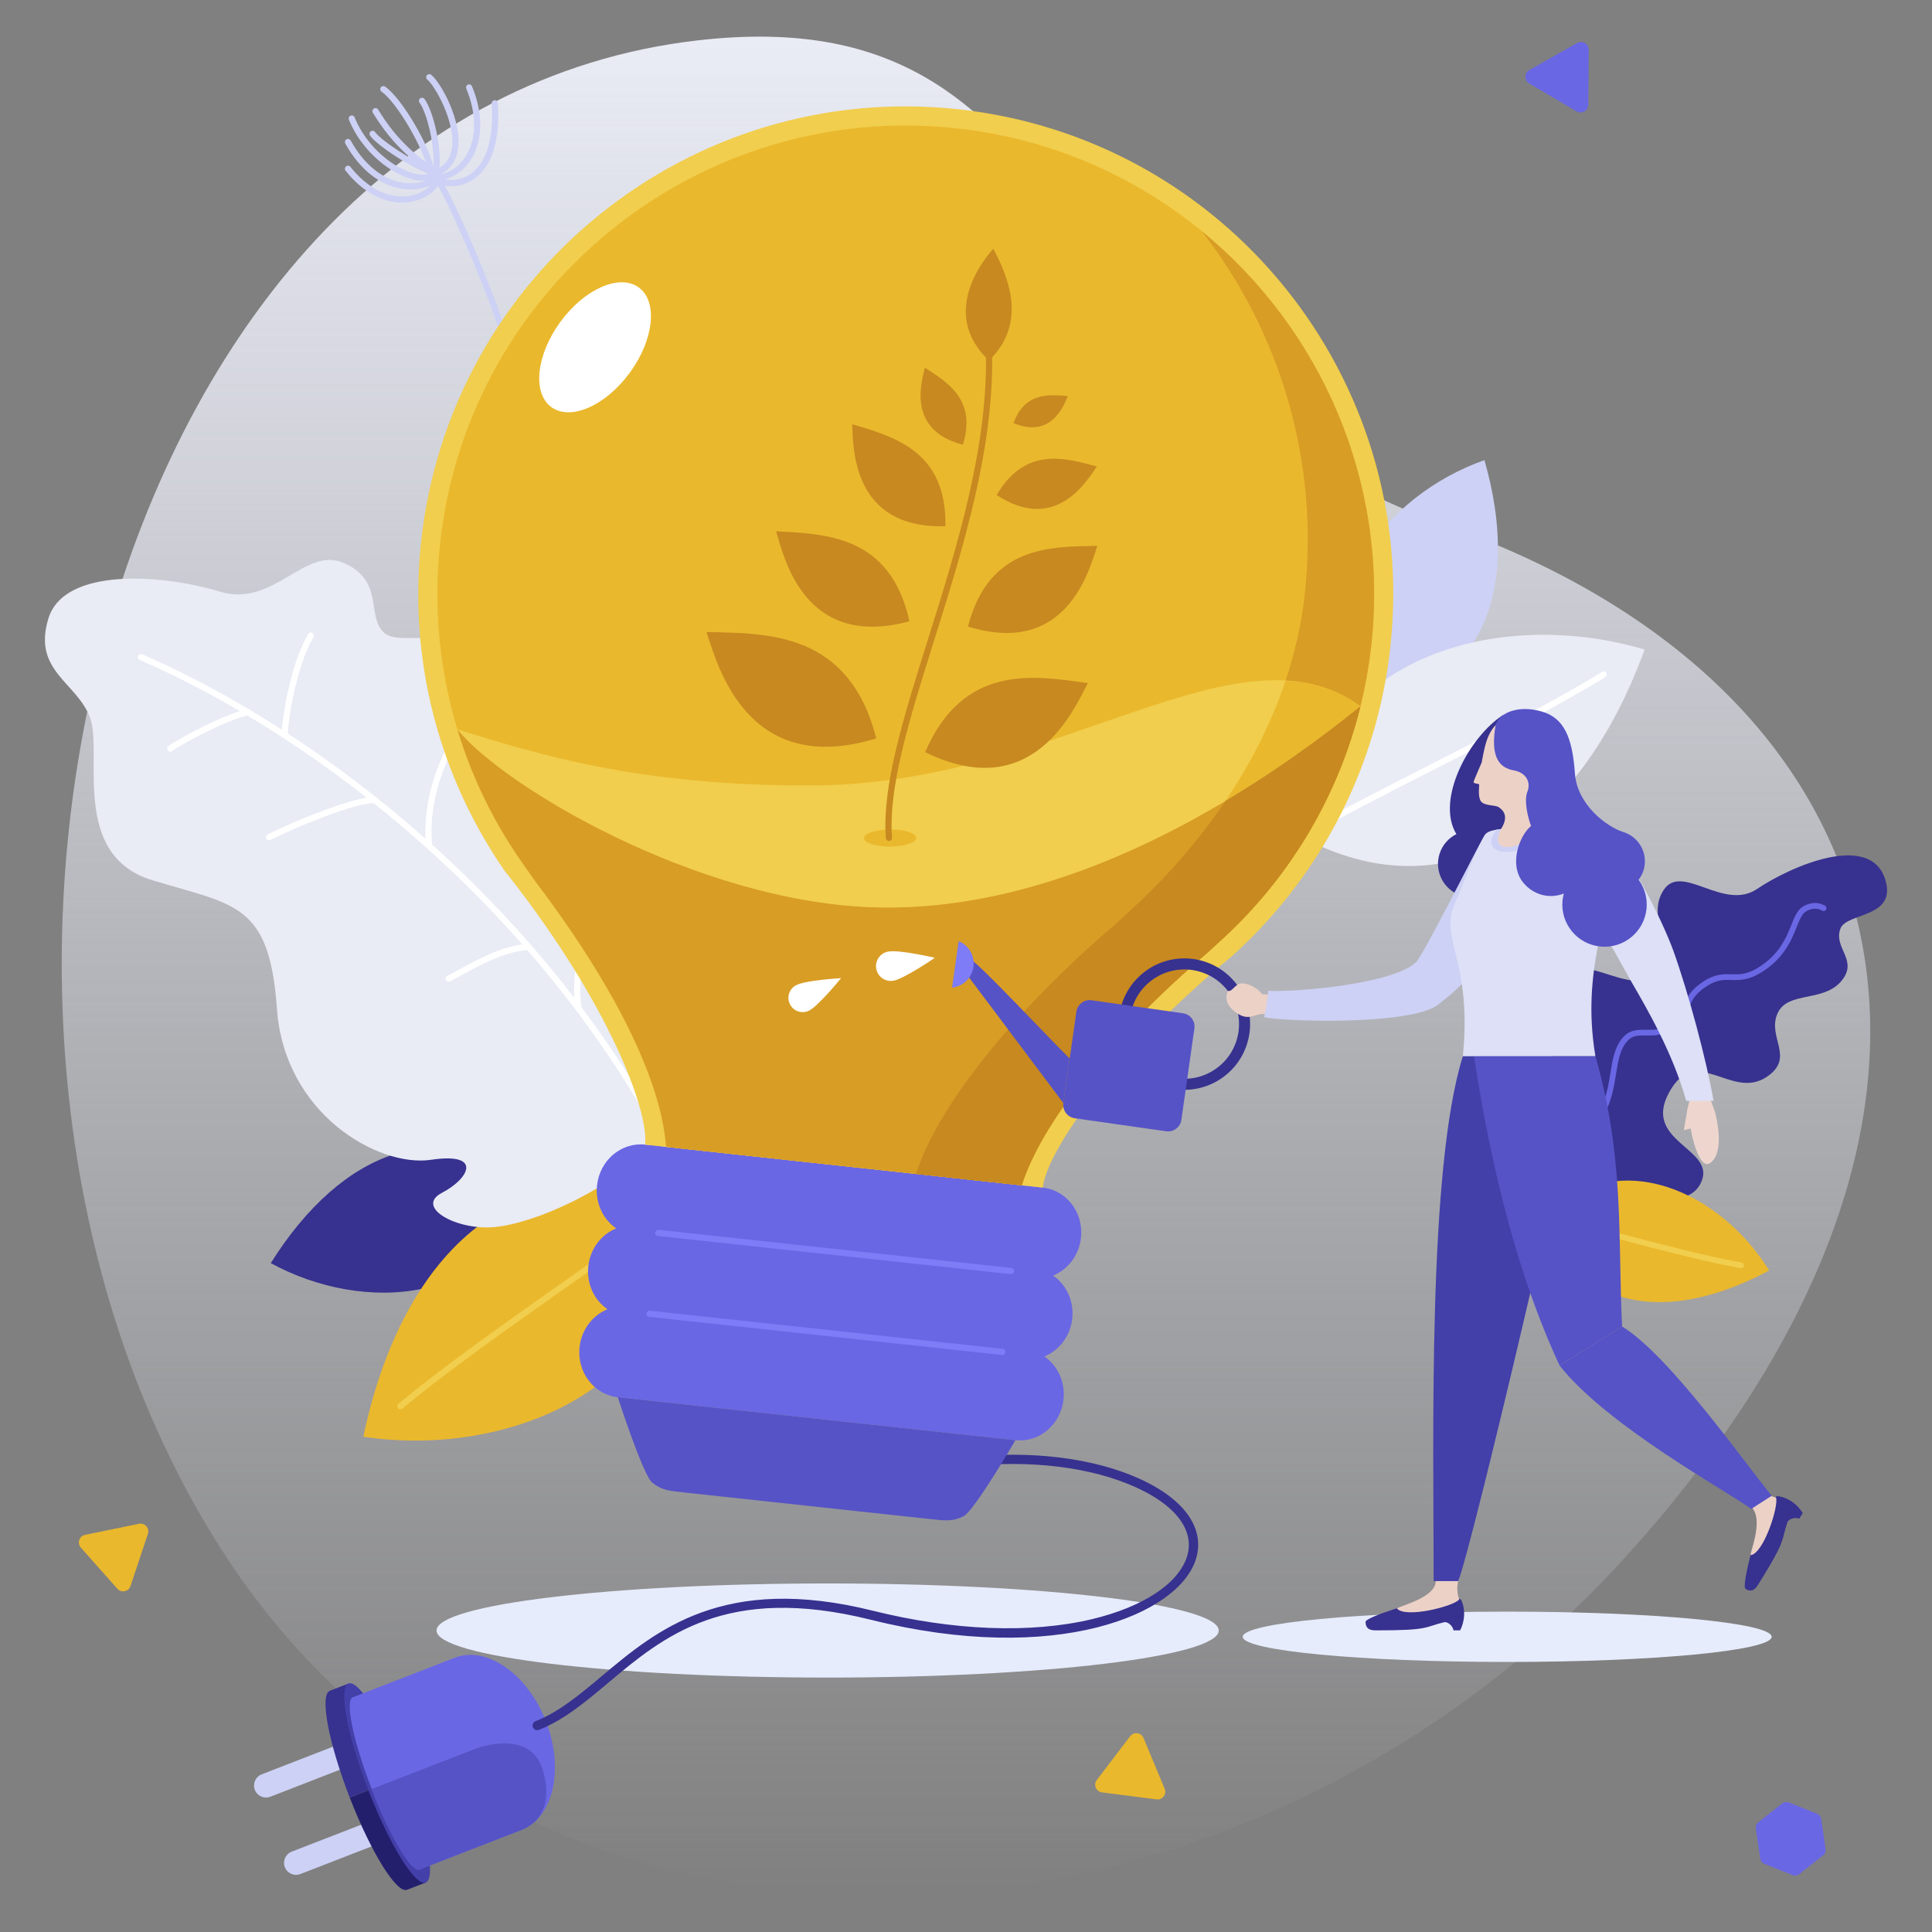 <svg xmlns="http://www.w3.org/2000/svg" xmlns:xlink="http://www.w3.org/1999/xlink" viewBox="0 0 2500 2500"><rect x="0" y="0" width="2500" height="2500" fill="#808080" stroke="none"/><defs><style>.cls-1{fill:#e7ecfd;mix-blend-mode:multiply;}.cls-1,.cls-2,.cls-3,.cls-4,.cls-5,.cls-6,.cls-7,.cls-8,.cls-9,.cls-10,.cls-11,.cls-12,.cls-13,.cls-14,.cls-15,.cls-16,.cls-17,.cls-18{stroke-width:0px;}.cls-2{fill:url(#Degradado_sin_nombre_26);}.cls-19{isolation:isolate;}.cls-3{fill:#5653c6;}.cls-4{fill:#37328f;}.cls-5{fill:#4340aa;}.cls-6{fill:#241f6d;}.cls-7{fill:#c78920;}.cls-8{fill:#dde0f6;}.cls-9{fill:#d89d25;}.cls-10{fill:#cdd1f5;}.cls-11{fill:#7e7cf6;}.cls-12{fill:#fff;}.cls-13{fill:#eed6ce;}.cls-14{fill:#ecd1c7;}.cls-15{fill:#f1ce4d;}.cls-16{fill:#eab82d;}.cls-17{fill:#e9ebf5;}.cls-18{fill:#6a67e4;}</style><linearGradient id="Degradado_sin_nombre_26" x1="1250" y1="47.41" x2="1250" y2="2452.59" gradientTransform="translate(2500) rotate(-180) scale(1 -1)" gradientUnits="userSpaceOnUse"><stop offset="0" stop-color="#e9ebf5"></stop><stop offset="1" stop-color="#e9ebf5" stop-opacity="0"></stop></linearGradient></defs><g class="cls-19"><g id="Capa_1"><path class="cls-2" d="M284.26,2001.5c389.12,613.38,1301.71,585.84,1821.24,10.94,519.53-574.9,364.34-1120.89-236.15-1333.36C1331.84,488.89,1415.8-6.6,902.97,52.23,133.99,140.43-151.07,1315.27,284.26,2001.5Z"></path><path class="cls-1" d="M1577.03,2109.88c0-33.63-226.59-60.89-506.08-60.89s-506.08,27.26-506.08,60.89,226.58,60.89,506.08,60.89,506.08-27.26,506.08-60.89Z"></path><path class="cls-10" d="M1771.37,911.78c146.28-20.73,197.53-149.12,149.49-316.37-128.29,45.09-237.62,181.01-149.49,316.37Z"></path><path class="cls-17" d="M1683.7,1082.85c188.64,100.5,358.01-5.88,444.42-242.28-188.36-56.67-432.01,8.97-444.42,242.28Z"></path><path class="cls-12" d="M1683.71,1086.85c-1.34,0-2.64-.67-3.4-1.89-1.16-1.88-.59-4.34,1.29-5.51,34.81-21.64,96-52.81,160.78-85.81,78.37-39.92,167.19-85.17,230.64-124.24,1.87-1.16,4.34-.57,5.5,1.31,1.16,1.88.57,4.35-1.31,5.5-63.73,39.25-152.7,84.57-231.21,124.56-64.62,32.92-125.67,64.02-160.18,85.48-.66.41-1.39.6-2.11.6Z"></path><path class="cls-4" d="M685.7,1534.48c-113.12-95.04-242.91-47.44-335.31,100,119.23,65.38,293.41,55.99,335.31-100Z"></path><path class="cls-16" d="M875.56,1556.06c-201.02-72.62-353.53,56.78-405.41,303.08,194.51,29.28,426.34-70.37,405.41-303.08Z"></path><path class="cls-15" d="M518.05,1823.69c-1.15,0-2.28-.49-3.07-1.44-1.41-1.7-1.19-4.22.51-5.64,57.49-47.92,139.12-105.45,211.13-156.21,59.28-41.78,115.26-81.24,146.37-107.4,1.7-1.42,4.21-1.2,5.64.49,1.42,1.69,1.2,4.21-.49,5.64-31.37,26.37-87.49,65.93-146.91,107.81-71.89,50.68-153.38,108.11-210.62,155.82-.75.62-1.66.93-2.56.93Z"></path><path class="cls-17" d="M854.21,1472.63c51.05-55.14,130.17-232.48,6.02-343.78-56.2-50.37-73.93-60.37-104.21-57.62-19.72,1.79-35.26,13.15-48.95,1.99-25.01-20.41,51.61-111.43-32.05-193.99-83.67-82.55-156.43-38.64-178.76-61.19-22.36-22.57.84-65.76-50.44-89.22-51.27-23.46-91.16,58.03-161.19,36.75-72.83-22.12-201.54-32.64-222.09,35.01-20.55,67.65,36.51,82.02,53.85,127.69,17.34,45.68-26.64,178.12,80.96,210.81,106.93,32.49,151.24,29.2,160.98,166.15,9.74,136.94,131.88,205.58,199.37,195.54,67.49-10.04,49.46,24.38,14.19,42.73-35.27,18.35,18.38,48.93,68.1,44.33,49.73-4.6,150.16-46.01,214.22-115.22Z"></path><path class="cls-12" d="M873.79,1509.16c-1.46,0-2.87-.8-3.57-2.19-169.67-334.6-467.39-556.72-689.45-653.02-2.03-.88-2.96-3.23-2.08-5.26.88-2.03,3.22-2.96,5.26-2.08,223.33,96.85,522.77,320.24,693.4,656.74,1,1.97.21,4.38-1.76,5.38-.58.3-1.2.43-1.8.43Z"></path><path class="cls-12" d="M368.31,954.99h-.06c-2.21-.03-3.97-1.85-3.94-4.06.26-18.16,11.13-91.93,34.53-130.51,1.15-1.89,3.61-2.49,5.49-1.35,1.89,1.14,2.49,3.61,1.35,5.49-22.26,36.7-33.13,109.44-33.37,126.48-.03,2.19-1.82,3.94-4,3.94Z"></path><path class="cls-12" d="M220.38,972.74c-1.23,0-2.44-.56-3.22-1.62-1.31-1.78-.94-4.28.84-5.59,16.03-11.85,74.58-42.15,101.98-47.95,2.17-.45,4.28.93,4.74,3.09.46,2.16-.92,4.28-3.09,4.74-25.98,5.5-83.71,35.34-98.88,46.56-.71.53-1.55.78-2.37.78Z"></path><path class="cls-12" d="M555.07,1098.37c-2.08,0-3.84-1.61-3.99-3.72-1.32-19.07-5.33-77.12,39.44-149.51,1.16-1.88,3.63-2.46,5.51-1.3,1.88,1.16,2.46,3.63,1.3,5.51-43.42,70.2-39.54,126.31-38.27,144.75.15,2.2-1.51,4.11-3.71,4.27-.09,0-.19,0-.28,0Z"></path><path class="cls-12" d="M348.16,1087.42c-1.45,0-2.84-.79-3.55-2.15-1.02-1.96-.26-4.38,1.7-5.39,32.84-17.07,112.42-49.2,138.79-48.79,2.21.05,3.96,1.88,3.91,4.09-.05,2.21-1.81,3.88-4.09,3.91-.2,0-.4,0-.61,0-24.83,0-101.63,30.9-134.31,47.89-.59.31-1.22.45-1.84.45Z"></path><path class="cls-12" d="M580.57,1270.35c-1.45,0-2.84-.79-3.55-2.15-1.02-1.96-.26-4.37,1.7-5.39,4.48-2.33,9.25-4.94,14.27-7.68,26.18-14.29,58.76-32.07,90.77-33.87,2.21-.07,4.1,1.56,4.22,3.77.12,2.2-1.56,4.09-3.77,4.21-30.21,1.7-61.91,19-87.39,32.91-5.07,2.77-9.89,5.39-14.4,7.75-.59.31-1.22.45-1.84.45Z"></path><path class="cls-12" d="M748.99,1309.49c-1.86,0-3.53-1.3-3.91-3.2-7.11-34.55,3.9-100.96,24.53-148.05.89-2.02,3.24-2.95,5.27-2.06,2.02.89,2.95,3.25,2.06,5.27-20.07,45.8-30.85,110.06-24.02,143.23.45,2.16-.95,4.28-3.11,4.72-.27.05-.54.08-.81.08Z"></path><path class="cls-10" d="M520.37,262.21c-25.96,0-52.44-14.91-73.21-41.38-1.36-1.74-1.06-4.25.68-5.62,1.73-1.36,4.25-1.06,5.62.68,20.13,25.67,45.76,39.59,70.22,38.23,17.11-.96,31.64-9.15,39.88-22.49,1.02-1.65,3.06-2.34,4.87-1.62,10.51,4.15,26.85,4.89,41.16-5.52,14.15-10.3,30.27-34.36,26.66-90.51-.14-2.2,1.53-4.11,3.74-4.25,2.22-.13,4.11,1.53,4.25,3.74,3.84,59.77-14.16,86.01-29.94,97.49-15.6,11.36-33.28,11.5-45.73,7.58-9.78,13.8-26.15,22.54-44.45,23.57-1.25.07-2.5.11-3.76.11Z"></path><path class="cls-10" d="M531.2,245.16c-4.17,0-8.41-.37-12.64-1.12-28.26-5-53.75-25.73-71.79-58.37-1.07-1.93-.37-4.37,1.57-5.44,1.92-1.07,4.36-.37,5.44,1.57,16.84,30.49,40.35,49.79,66.18,54.36,16.52,2.92,32.97-.64,42.93-9.3.65-.57,1.47-.91,2.33-.97,15.45-1.15,28.84-9.73,37.7-24.17,13.89-22.63,14.05-54.33.44-86.99-.85-2.04.11-4.38,2.15-5.23,2.04-.86,4.38.11,5.23,2.15,14.62,35.06,14.25,69.41-1.01,94.26-9.85,16.04-25.32,26.13-42.62,27.84-9.07,7.37-22.07,11.4-35.91,11.4Z"></path><path class="cls-10" d="M546.89,233.85c-3.48,0-7.22-.43-11.2-1.3-28.07-6.14-67.13-35.46-84.23-77.68-.83-2.05.16-4.38,2.2-5.21,2.05-.83,4.38.16,5.21,2.21,16.07,39.69,52.45,67.16,78.52,72.87,10.28,2.24,18.57,1.01,23.35-3.49.38-.36.83-.64,1.33-.83,12.74-4.82,20.34-14.23,22.59-27.97,5.46-33.35-21.52-81.09-31.71-89.44-1.71-1.4-1.96-3.92-.56-5.63,1.4-1.71,3.92-1.96,5.63-.56,12.82,10.51,40.5,60.54,34.54,96.92-2.71,16.5-11.77,27.9-26.94,33.88-4.72,4.13-11.08,6.23-18.74,6.23Z"></path><path class="cls-10" d="M563.5,228.15c-.43,0-.86-.07-1.28-.21-31.14-10.48-74.71-40.33-83.35-52.39-1.29-1.8-.87-4.3.92-5.58,1.79-1.29,4.29-.87,5.58.92,7.49,10.46,46.02,36.83,74.99,47.88,3.52-27.04-7.96-73.09-17.46-85.91-1.32-1.78-.94-4.28.83-5.6,1.78-1.32,4.28-.94,5.6.83,11.37,15.33,24.34,67.95,18.08,96.9-.24,1.11-.95,2.07-1.93,2.63-.61.35-1.29.52-1.98.52Z"></path><path class="cls-10" d="M563.49,228.15c-.81,0-1.63-.25-2.34-.76-24.4-17.63-52.05-37.61-78.68-81.46-1.15-1.89-.55-4.35,1.34-5.49,1.89-1.15,4.35-.55,5.49,1.34,25.79,42.47,52.75,61.94,76.53,79.13,1.79,1.29,2.19,3.79.9,5.58-.78,1.08-2.01,1.66-3.25,1.66Z"></path><path class="cls-10" d="M557.39,223.73c-1.95,0-3.65-1.42-3.95-3.41-3.98-26.54-40.21-88.27-59.64-101.62-1.82-1.25-2.28-3.74-1.03-5.56,1.25-1.82,3.74-2.28,5.56-1.03,21.53,14.79,58.63,77.81,63.02,107.02.33,2.19-1.18,4.22-3.36,4.55-.2.03-.4.04-.6.04Z"></path><path class="cls-10" d="M658.57,460.57c-1.8,0-3.43-1.22-3.88-3.05-15.33-62.45-76.7-202.29-90.93-221.4-1.32-1.77-.95-4.28.82-5.6,1.77-1.32,4.28-.95,5.6.82,14.48,19.45,76.79,161.16,92.28,224.27.53,2.14-.79,4.31-2.93,4.84-.32.08-.64.12-.96.12Z"></path><path class="cls-10" d="M338.63,2295.97c-8,3.1-11.97,12.1-8.86,20.1,3.1,8,12.1,11.97,20.1,8.86l103.59-40.19-11.24-28.96-103.59,40.19Z"></path><path class="cls-10" d="M388.7,2425c-8,3.1-17-.86-20.1-8.86-3.1-8,.87-17,8.86-20.1l103.59-40.19,11.24,28.96-103.59,40.19Z"></path><path class="cls-6" d="M452.53,2326.01c27.59,71.12,60.8,124.56,74.16,119.38l24.2-9.39-49.96-128.77-48.4,18.78Z"></path><path class="cls-4" d="M450.97,2178.46l-24.2,9.39c-13.37,5.19-1.83,67.04,25.76,138.16l48.4-18.78-49.96-128.77Z"></path><path class="cls-5" d="M476.73,2316.62c-27.59-71.12-39.13-132.97-25.76-138.16,13.37-5.19,46.57,48.26,74.16,119.38,27.59,71.12,39.13,132.97,25.76,138.16-13.37,5.19-46.57-48.26-74.16-119.38Z"></path><path class="cls-18" d="M588.48,2145.11l-132.13,51.27c-10.25,3.98.78,57.07,24.65,118.59,23.87,61.52,51.53,108.16,61.78,104.18l132.13-51.27c41.3-16.03,55.44-78.89,31.57-140.4-23.87-61.52-76.7-98.39-118.01-82.37Z"></path><path class="cls-3" d="M693.84,2355.57c12.91-14.19,17.53-37.06,7.98-66.73-14.82-46.06-69.82-32.46-87.49-25.6-17.67,6.86-107.3,41.63-133.33,51.73,23.87,61.52,51.53,108.16,61.78,104.18l132.13-51.27c1.46-.56,2.79-1.19,4.12-1.81,5.48-2.66,10.42-6.22,14.81-10.5Z"></path><path class="cls-4" d="M695.11,2238.85c-2.39,0-4.66-1.44-5.59-3.8-1.21-3.09.3-6.57,3.39-7.78,30.54-12,57.51-34.66,86.07-58.65,70.23-59,157.62-132.45,350.8-84.29,103.5,25.79,203.94,29.68,282.83,10.95,66.69-15.84,112.88-46.39,123.55-81.72,11.32-37.51-21.65-74.06-88.22-97.78-62.87-22.41-145.7-27.49-227.23-13.96-3.25.54-6.36-1.67-6.9-4.93-.54-3.27,1.67-6.36,4.94-6.9,83.49-13.87,168.49-8.57,233.23,14.49,73.3,26.12,109.07,68.2,95.68,112.55-21.64,71.66-179.91,138.98-420.78,78.94-187.24-46.66-268.49,21.61-340.18,81.84-29.33,24.64-57.03,47.91-89.4,60.64-.72.28-1.46.41-2.19.41Z"></path><path class="cls-18" d="M1387.5,1706.21c2.47-22.83-7.79-43.92-24.81-55.61,19.12-7.78,33.64-26.19,36.11-49.03,3.51-32.47-18.66-61.49-49.5-64.83l-514.54-55.6c-30.85-3.33-58.7,20.29-62.21,52.76-2.47,22.83,7.79,43.92,24.81,55.61-19.12,7.79-33.64,26.19-36.11,49.03-2.47,22.83,7.79,43.92,24.81,55.61-19.12,7.78-33.64,26.19-36.11,49.03-3.51,32.47,18.66,61.49,49.5,64.83l514.54,55.6c30.85,3.33,58.7-20.29,62.21-52.75,2.47-22.83-7.79-43.92-24.81-55.61,19.12-7.79,33.64-26.19,36.11-49.03Z"></path><path class="cls-3" d="M1056.72,1835.8l-257.27-27.8s32.54,100.91,44.57,110.5c12.02,9.6,20.23,10.48,41.75,12.81,21.53,2.33,158.77,17.16,158.77,17.16,0,0,137.25,14.83,158.77,17.16,21.53,2.33,29.73,3.21,43.52-3.59,13.8-6.81,67.14-98.43,67.14-98.43l-257.27-27.8Z"></path><path class="cls-11" d="M1308.23,1648.72c-.14,0-.29,0-.43-.02l-456.39-49.32c-2.2-.24-3.79-2.21-3.55-4.41.24-2.2,2.19-3.8,4.41-3.55l456.39,49.32c2.2.24,3.79,2.21,3.55,4.41-.22,2.05-1.96,3.57-3.97,3.57Z"></path><path class="cls-11" d="M1296.92,1753.35c-.14,0-.29,0-.43-.02l-456.39-49.32c-2.2-.24-3.79-2.21-3.55-4.41.23-2.2,2.2-3.78,4.41-3.55l456.39,49.32c2.2.24,3.79,2.21,3.55,4.41-.22,2.05-1.96,3.57-3.97,3.57Z"></path><path class="cls-15" d="M1799.18,836.27c37.43-346.36-213.01-657.48-559.37-694.9-346.36-37.42-657.48,213.01-694.9,559.37-16.9,156.36,24.9,305.52,107.68,425.57,1,1.45,5.77,7.29,7.06,8.93,127.24,162.77,179.97,301.11,175.13,345.91l257.27,27.8,257.27,27.8c4.83-44.73,86.23-167.93,244.79-299.52,1.87-1.55,6.9-6.27,7.8-7.11,107.16-99.7,180.33-236.92,197.29-393.86Z"></path><path class="cls-16" d="M861.97,1484.1c-6.48-88.49-68.95-211.57-170.84-345.88l-15.28-21.77c-84.37-120.22-122.14-266.91-106.35-413.05,35.9-332.24,335.4-573.33,667.64-537.43,332.24,35.9,573.33,335.4,537.43,667.64-15.79,146.14-84.03,281.38-192.13,380.8l-19.63,18.05c-128.19,109.43-216.24,223.22-240.72,301.36l-460.12-49.72Z"></path><path class="cls-12" d="M725.09,416.54c-31.25,42.75-36.46,92.12-11.64,110.27,24.82,18.15,70.28-1.8,101.54-44.55,31.25-42.75,36.46-92.12,11.64-110.27-24.82-18.15-70.28,1.8-101.53,44.55Z"></path><path class="cls-9" d="M1555.02,299.08c100.02,128.73,152.28,294.79,133.43,469.27-16.97,157.06-107.04,300.58-223.22,407.43l-21.09,19.4c-137.76,117.61-232.39,239.89-258.7,323.87l136.66,14.77c24.48-78.14,112.53-191.93,240.72-301.36l19.63-18.05c108.11-99.42,176.34-234.65,192.13-380.8,22.82-211.17-66.29-409.09-219.55-534.53Z"></path><path class="cls-9" d="M1127.47,1173.88c-227.66-8.36-476.58-156.97-535.57-230.05,18.48,61.15,46.65,119.46,83.95,172.6l15.28,21.77c101.88,134.31,164.36,257.4,170.84,345.88l460.12,49.72c24.48-78.14,112.53-191.93,240.72-301.36l19.63-18.05c87.97-80.9,149.53-185.51,177.92-300.42-176.92,142.74-405.21,268.28-632.89,259.92Z"></path><path class="cls-15" d="M591.9,943.82c58.96,73.07,307.91,221.71,535.59,230.07,227.68,8.36,455.97-117.18,632.89-259.92-158.01-114.74-387.94,99.65-704.83,102.3-230.33,1.93-365.93-42.35-463.65-72.45Z"></path><path class="cls-16" d="M1760.37,913.98s0,0,0,0c-29.68-21.55-61.9-31.49-96.75-33.4-18.36,54.91-45.09,107.22-77.84,155.77,61.98-37,120.68-78.87,174.59-122.36Z"></path><path class="cls-7" d="M1585.84,1036.31c-34.46,51.11-75.55,98.07-120.59,139.49l-21.09,19.4c-137.75,117.6-232.38,239.87-258.7,323.85l136.64,14.76c24.48-78.14,112.53-191.93,240.72-301.36l19.63-18.05c87.97-80.9,149.53-185.51,177.92-300.42-53.89,43.48-112.57,85.34-174.53,122.33Z"></path><path class="cls-16" d="M1117.92,1084.57c-.03-6.1,15.1-11.12,33.79-11.21,18.69-.09,33.87,4.79,33.9,10.89.03,6.1-15.1,11.12-33.79,11.21-18.69.09-33.87-4.79-33.9-10.89Z"></path><path class="cls-7" d="M1279.72,466.57c50.79-48.86,24.27-109.86,5.54-144.65-14.41,16.13-68.86,84.8-5.54,144.65Z"></path><path class="cls-7" d="M1150.26,1088.24c-2.07,0-3.83-1.6-3.98-3.7-5.03-67.59,22.65-155.75,54.71-257.84,36.97-117.73,78.86-251.16,74.6-376.15-.07-2.21,1.65-4.06,3.86-4.13,2.24-.13,4.06,1.66,4.13,3.86,4.31,126.36-37.8,260.49-74.96,378.82-31.81,101.3-59.28,188.79-54.37,254.85.16,2.2-1.49,4.12-3.69,4.29-.1,0-.2.01-.3.01Z"></path><path class="cls-7" d="M1133.92,955.44c-35.4-137.87-139.94-135.9-219.75-137.55,14.03,41.37,51.57,189.36,219.75,137.55Z"></path><path class="cls-7" d="M1176.8,803.95c-24.57-111.59-108.51-112.91-172.48-116.46,10.11,33.57,36.11,153.35,172.48,116.46Z"></path><path class="cls-7" d="M1223.36,680.95c1.92-98.18-67.94-116.17-120.69-132.01,1.69,30.08-.67,135.4,120.69,132.01Z"></path><path class="cls-7" d="M1245.94,575.47c18.16-58.27-20.44-81.1-49.18-99.69-4.2,18.25-23.84,80.7,49.18,99.69Z"></path><path class="cls-7" d="M1197.1,973.27c50-115.22,140.82-98.98,210.59-89.35-17.97,34.11-71.23,157.84-210.59,89.35Z"></path><path class="cls-7" d="M1252.56,810.71c27.13-104.88,106.7-103.24,167.45-104.39-10.73,31.46-39.51,144.06-167.45,104.39Z"></path><path class="cls-7" d="M1289.66,640.53c37.64-63.74,89.57-47.63,129.67-36.9-12.99,18.63-53.16,87.11-129.67,36.9Z"></path><path class="cls-7" d="M1311.52,547.49c14.74-40.53,46.22-36.84,70.33-34.99-5.46,12.06-21.14,55.58-70.33,34.99Z"></path><path class="cls-1" d="M2292.49,2118c0-17.98-153.21-32.55-342.2-32.55s-342.2,14.58-342.2,32.55,153.21,32.56,342.2,32.56,342.2-14.58,342.2-32.56Z"></path><path class="cls-4" d="M1984.43,1561.66c-38.24-25.23-62.71-97.5-42.61-137.8,20.1-40.3,62.09-32.14,66.92-56.99,4.82-24.84-25.47-69.53-5.05-97.35,36.3-49.43,105.85,23.92,136.33-9.76,30.48-33.68-10.87-72.09,12.68-108.03,23.55-35.94,77.45,27.92,120.89-1.4,43.44-29.32,146.99-74.73,166.04-11.82,15.05,49.73-50.35,42.11-58.14,63.14-8.88,23.99,20.2,38.91,4.61,63.2-22.02,34.33-72.72,15.66-86.13,46.82-13.41,31.15,23.37,56.71-13.71,81.74-45.91,30.99-91.25-43.8-126.34,19.98-35.09,63.78,58.36,71.97,42.25,114.39-17.58,46.31-97.3,5.76-101.54,39.22-5.76,45.53-56.89,33.77-116.2-5.36Z"></path><path class="cls-18" d="M1974.84,1557.8c-.53,0-1.06-.11-1.57-.35-1.84-.87-2.63-3.06-1.76-4.9,1.39-2.95,2.31-8.16,3.37-14.18,2.56-14.48,6.06-34.32,20.59-44.13,7.4-4.99,15.6-8.88,23.55-12.65,12.85-6.09,26.13-12.39,36.33-23.53,21.08-23.02,25.06-47.86,28.57-69.78,2.7-16.85,5.25-32.76,15.27-44.82,9.39-11.29,20.15-11.11,30.55-10.92,9.96.17,20.23.36,32.47-7.89,11.72-7.91,13.96-14.62,16.54-22.39,3.02-9.07,6.45-19.35,24.63-31.62,15.58-10.51,26.55-10.23,37.15-9.93,10.05.27,19.53.53,33.95-8.24,28.13-17.12,37.09-39.48,43.64-55.81,4.3-10.72,7.7-19.19,14.8-23.48,16.12-9.71,28.37-1.37,28.88-1,1.67,1.17,2.07,3.47.9,5.14-1.17,1.67-3.46,2.08-5.14.9-.33-.22-8.94-5.87-20.83,1.29-4.99,3.01-7.98,10.47-11.76,19.91-6.93,17.29-16.43,40.97-46.65,59.36-16.27,9.9-27.81,9.58-37.98,9.31-10.3-.28-19.21-.52-32.83,8.67-16.11,10.87-18.85,19.11-21.76,27.84-2.76,8.29-5.61,16.86-19.41,26.17-14.16,9.56-26.66,9.36-36.73,9.15-10.25-.18-17.62-.31-24.74,8.26-8.73,10.5-11.01,24.76-13.66,41.27-3.67,22.94-7.84,48.94-30.41,73.6-11.17,12.2-25.12,18.82-38.61,25.22-8.05,3.81-15.65,7.42-22.58,12.1-11.94,8.06-15,25.38-17.46,39.29-1.16,6.54-2.15,12.19-3.97,16.04-.63,1.34-1.96,2.12-3.34,2.12Z"></path><path class="cls-16" d="M1996.6,1576.02c43.97,119,161.05,138.68,292.65,67.98-61.14-99.46-195.07-166.52-292.65-67.98Z"></path><path class="cls-15" d="M2253.02,1641.05c-.21,0-.43-.02-.65-.06-43.79-7.76-101.15-22.79-151.77-36.05-41.61-10.9-80.92-21.2-104.64-25.3-2.01-.35-3.35-2.25-3.01-4.26.35-2.01,2.26-3.35,4.26-3.01,24.03,4.15,63.48,14.49,105.25,25.43,50.48,13.22,107.69,28.21,151.19,35.92,2.01.35,3.34,2.27,2.99,4.27-.32,1.79-1.87,3.04-3.63,3.04Z"></path><path class="cls-4" d="M1869.54,2098.99c4.69,0,10.51,5.2,11.26,10.71h8.54s8.38-14.17,3.96-32.38c-2.79-11.48-5.73-8.72-8.72-5.74-6.79,5.52-34.52,7.34-36.69-1.98-7.16,1.07-80.84,22.27-80.84,29.08,0,11.04,8.66,11.01,14.55,11.01,69.7,0,60.47-4.28,87.94-10.71Z"></path><path class="cls-14" d="M1857.82,2045.96c2.39-10.5,34.16-17.75,29.12,0-2.75,9.7-.17,20.26,1.27,23.65h-.02c-6.1,8.74-70.25,25.14-80.71,11.52,7.31-3.91,50.34-14.65,50.34-35.17Z"></path><path class="cls-4" d="M2313.13,1969.14c2.48-3.98,9.97-6.18,15.04-3.9,3.47-5.57,4.39-7.06,4.51-7.25,0,0-7.6-14.6-25.39-20.48-11.22-3.7-10.44.25-9.48,4.37,1.09,8.69-12.02,33.18-21.08,30.11-2.87,6.65-23.83,80.4-18.05,84,9.38,5.84,13.92-1.53,17.04-6.53,36.84-59.16,28.33-53.59,37.4-80.31Z"></path><path class="cls-14" d="M2267,1950.72c-7.65-7.58,5.5-28.85,20.28-17.81,3.4,2.54,7.14,4.27,10.78,4.84v.02c4.18,9.8-15.81,72.92-32.9,74.6.55-8.27,16.52-44.84,1.84-61.66Z"></path><path class="cls-4" d="M1600.59,1274.14c-28.19-37.56-81.49-45.15-119.05-16.95-37.55,28.19-45.14,81.49-16.95,119.05,28.19,37.56,81.49,45.15,119.05,16.95,37.55-28.19,45.14-81.49,16.95-119.05ZM1476.03,1367.65c-23.45-31.24-17.14-75.57,14.1-99.02,31.24-23.45,75.57-17.14,99.02,14.1,23.45,31.24,17.14,75.57-14.1,99.02-31.24,23.45-75.57,17.14-99.02-14.1Z"></path><path class="cls-3" d="M1390.72,1447.03c-9.45-1.34-16.08-10.18-14.73-19.63l16.85-118.35c1.35-9.45,10.18-16.08,19.63-14.74l118.35,16.85c9.45,1.34,16.08,10.18,14.73,19.62l-16.85,118.36c-1.34,9.45-10.18,16.08-19.63,14.73l-118.36-16.85Z"></path><path class="cls-3" d="M1375.99,1427.4c-31.49-41.94-131.5-175.18-131.5-175.18,3.38-2.54,11.16-11.45,11.16-11.45,18.81,14.03,89.23,89.65,128.54,129.07-3.53,24.8-8.2,57.56-8.2,57.56Z"></path><path class="cls-11" d="M1240.5,1217.83l-8.56,60.13c13.94-1.49,25.63-12.22,27.7-26.73,2.07-14.51-6.17-28.08-19.14-33.4Z"></path><path class="cls-14" d="M1633.41,1286.52c-10.79-12.56-26.19-16.82-32.28-12.24-6.09,4.57-7.59,8.69-12.31,8.02-2.86,7.12-4.24,18.2,12.17,28.99,16.41,10.78,23.1-.91,36.17.95,13.07,1.86,37.33-25.4-3.76-25.71Z"></path><path class="cls-5" d="M1892.96,1366.58c-45.86,146.06-37.82,500.21-37.82,679.38h31.79c17.86-44.42,147.5-594.88,159.57-679.38h-153.55Z"></path><path class="cls-3" d="M2292.64,1935.52c-10.85,6.96-26.6,17.07-26.6,17.07-30.47-22.66-186.57-107.48-247.95-185.61l80.89-50.49c60.86,36.54,163.62,183.14,193.66,219.03Z"></path><path class="cls-3" d="M1907.25,1366.58h157.18c37.94,132.54,28.92,234.73,34.55,349.91l-80.89,50.49c-40.18-86.62-81.66-210.42-110.83-400.4Z"></path><path class="cls-12" d="M1149.16,1231.36c14.7-2.78,60.52,8.04,60.52,8.04,0,0-39.33,26.94-53.39,29.6-10.4,1.97-20.42-4.86-22.39-15.26-1.97-10.4,4.86-20.42,15.26-22.39Z"></path><path class="cls-12" d="M1030.27,1274.8c12.83-6.58,58.11-9.06,58.11-9.06,0,0-29,35.62-41.26,41.91-9.07,4.65-20.19,1.07-24.85-8-4.65-9.07-1.07-20.19,8-24.85Z"></path><path class="cls-4" d="M1944.9,1104.66c17.84-10.96,3.64-53.15.98-67.08-3.55-18.67-.36-112.73-.36-112.73-44,27.87-88.29,109.68-60.97,154.49-9.93,4.99-17.95,13.77-21.66,25.17-7.38,22.64,5,46.98,27.64,54.36,22.65,7.38,46.98-5,54.36-27.64,2.93-8.99,2.7-18.22,0-26.57Z"></path><path class="cls-10" d="M1920.68,1081.51c-11.37,19.16-78.17,153.31-88.16,163.37-27.85,27.65-151.73,39.15-191.5,37.25-.66,13.87-5.21,34.09-5.21,34.09,23.83,5.78,190.05,10.94,224.95-16.11,27.39-21.23,60.84-48.15,63.9-104.12,3.85-70.46-3.98-114.47-3.98-114.47Z"></path><path class="cls-8" d="M2064.43,1366.58h-171.47c12.21-123.27-30.45-151.35-11.09-195.92,21.12-48.63,19.11-51.99,38.81-89.15,7.86-16.1,59.1-1.22,112.02-32.85,20.52,16.77,38.08,38.47,50.11,77.63,2.58,57.64-37.43,126.44-18.38,240.29Z"></path><path class="cls-13" d="M2212.77,1505c-13.54,9.2-23.75-34.2-24.86-44.71-3.37.89-5.78,1.27-9.06,2.05,2.02-11.8,3.7-20.69,3.91-22.49.33-4.02,2.34-10.72,3.35-15.61,2.03-9.82,17.09-4.27,23.23-11.52,0,0,8.73,21.75,10.37,28.33,2.59,10.49,11.46,51.47-6.93,63.95Z"></path><path class="cls-8" d="M2012.38,1118.82c35.4,32.15,80.08,119.47,99.23,152.61,17.73,30.67,53.08,90.62,70.27,153.03,11.13.46,35.49,0,35.49,0-9.52-54.14-32.7-140.11-51.92-193.8-11.87-33.14-57.55-132.42-108-178.76-23.45,32.27-45.06,66.91-45.06,66.91Z"></path><path class="cls-10" d="M2006.25,1071.28c-25.73-1.52-45.37-.44-69.63,2.16-25.55,31.64,25.46,46.02,69.63-2.16Z"></path><path class="cls-14" d="M1991.32,1075.8h.03c-2.88-21.63,4.56-39.9,11.75-51.7,0,0,20.17-28.37,19.66-57.28-.65-36.9-59.06-46.13-75.81-37.64-21.57,12.69-24.92,31.91-29.62,57.38,0,0-10.35,23.7-10.56,25.29-.3,2.32,6.96,2.13,7.28,3.27.32,1.14-2.13,15.51,2.19,21.68,4.31,6.18,18.61,4.75,22.87,7.55,6.61,4.35,13.75,12.44,2.67,29.22-14.88,30.77,20.41,28.89,49.53,2.23Z"></path><path class="cls-3" d="M2120.38,1138.38c4.3-5.64,7.17-12.49,7.91-20.07,1.82-18.51-9.45-35.24-26.23-41.15-.28-.1-1.23-.46-1.42-.52,0,0-.01,0-.02,0-21.34-6.63-59.8-35.21-62.67-75.8-3.32-46.83-14.1-71.96-43.25-80.24-29.36-8.34-53.3,1.01-59.23,16.71-7.79,44.15,5.78,56.43,23.5,59.58,15.93,2.83,22.37,15.54,17.41,27.71-4.35,10.68.1,31.61,4.79,44.18-14.91,12.23-29.34,49.94-10.01,73.43,13.09,15.9,33.83,21.36,52.42,14.03-.77,2.88-1.38,5.82-1.68,8.88-2.94,30.02,19.01,56.74,49.03,59.68,30.02,2.94,56.74-19.01,59.68-49.03,1.36-13.85-2.63-26.97-10.22-37.4Z"></path><path class="cls-18" d="M2351.28,2346.93l-36.62-14.55c-2.86-1.14-6.12-.67-8.53,1.25l-30.91,24.44c-2.42,1.91-3.63,4.97-3.19,8.02l5.71,38.99c.45,3.05,2.48,5.63,5.35,6.76l36.61,14.55c2.86,1.14,6.12.66,8.53-1.25l30.92-24.44c2.42-1.91,3.63-4.96,3.18-8.01l-5.71-38.99c-.45-3.05-2.49-5.62-5.35-6.76Z"></path><path class="cls-16" d="M104.59,2002.58l47.28,53.25c5.12,5.77,14.56,3.83,17-3.49l22.49-67.57c2.44-7.32-3.96-14.53-11.52-12.98l-69.76,14.31c-7.55,1.55-10.6,10.7-5.48,16.46Z"></path><path class="cls-16" d="M1425.94,2319.31l70.63,9.1c7.65.99,13.5-6.68,10.52-13.8l-27.43-65.72c-2.97-7.12-12.53-8.35-17.21-2.22l-43.2,56.62c-4.68,6.13-.97,15.03,6.69,16.01Z"></path><path class="cls-18" d="M2040.88,55.59l-61.98,35.05c-6.72,3.79-6.8,13.44-.15,17.35l61.35,36.15c6.65,3.92,15.04-.83,15.11-8.54l.63-71.21c.07-7.72-8.23-12.61-14.95-8.81Z"></path></g></g></svg>